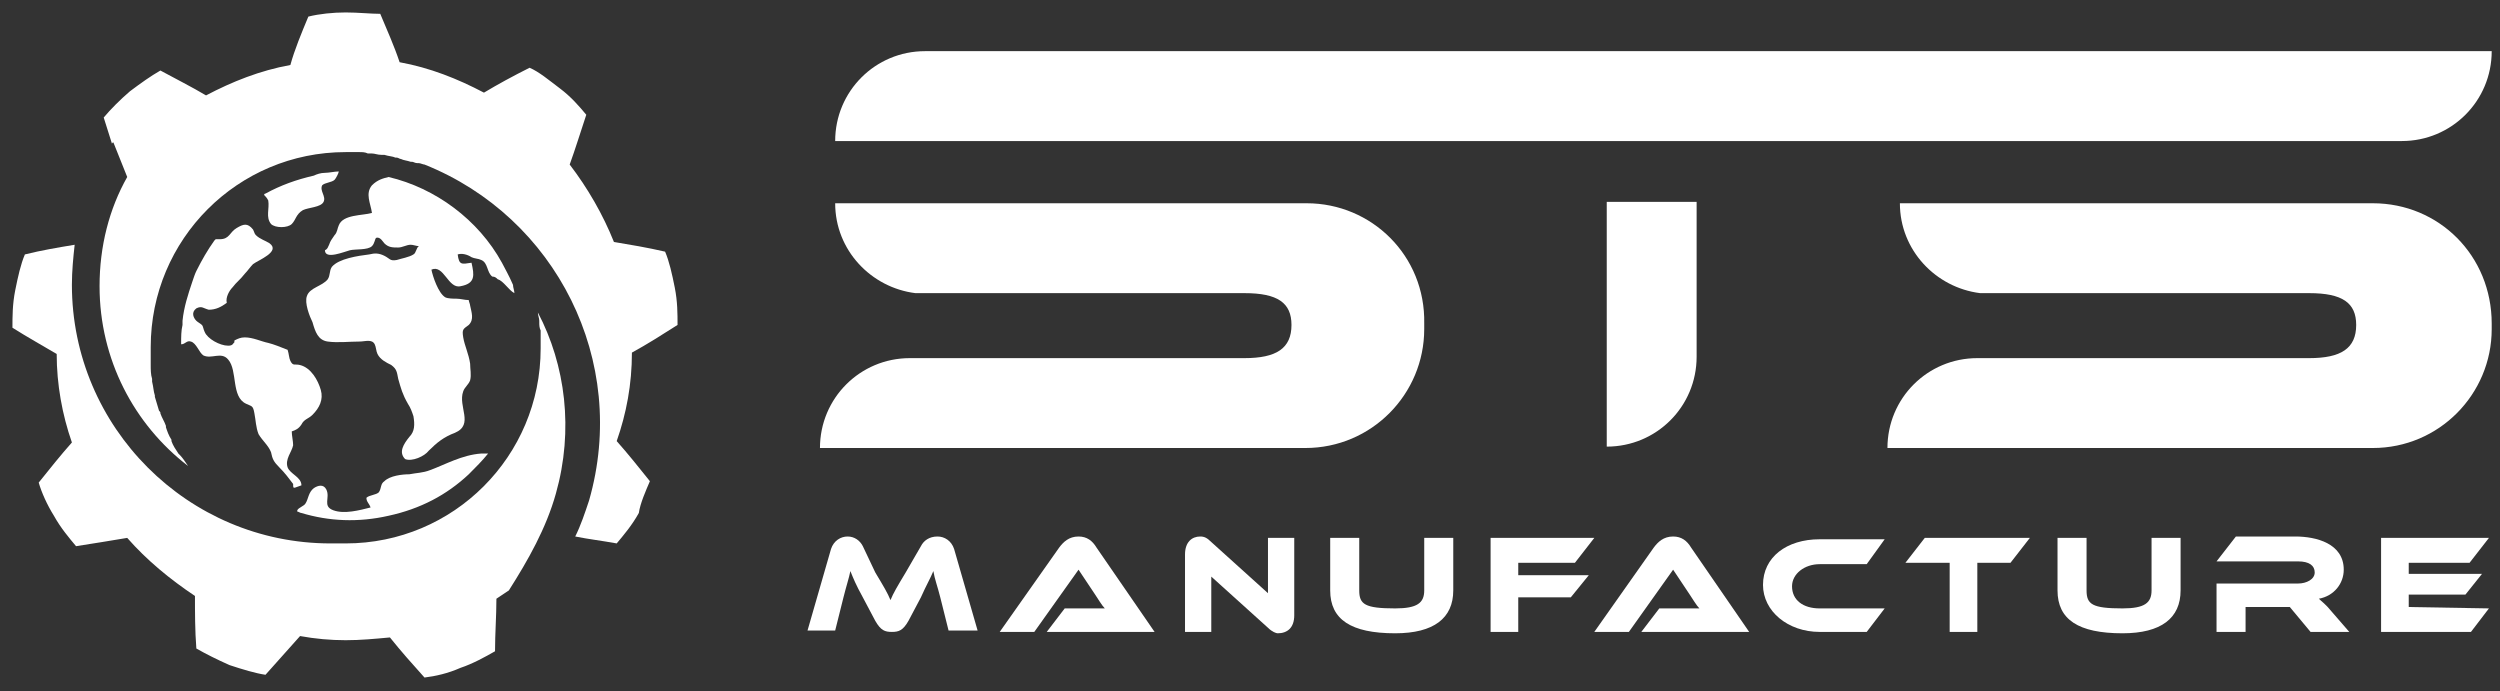 <?xml version="1.0" encoding="utf-8"?>
<!-- Generator: Adobe Illustrator 27.8.1, SVG Export Plug-In . SVG Version: 6.00 Build 0)  -->
<svg version="1.1" id="Vrstva_1" xmlns="http://www.w3.org/2000/svg" xmlns:xlink="http://www.w3.org/1999/xlink" x="0px" y="0px"
	 viewBox="0 0 180.8 50" style="enable-background:new 0 0 180.8 50;" xml:space="preserve">
<rect x="0" y="0" width="180.8" height="50" fill="#333333" stroke="none"/>
<style type="text/css">
	.st0{fill:#FFFFFF;}
</style>
<g>
	<path class="st0" d="M40.2,35.7c1.3-4.6,0.7-9.3-1.3-13.1l0,0c0,0.2,0.1,0.4,0.1,0.6c0,0,0,0,0,0.1c0,0.2,0,0.4,0.1,0.6
		c0,0.1,0,0.1,0,0.2c0,0.1,0,0.3,0,0.4c0,0.2,0,0.4,0,0.7c0,7.8-6.3,14.1-14.1,14.1c-0.2,0-0.3,0-0.5,0c-0.2,0-0.4,0-0.6,0
		c-10.3,0-18.7-8.4-18.7-18.7c0-1,0.1-2,0.2-2.9c-1.2,0.2-2.4,0.4-3.6,0.7C1.5,19.1,1.3,20,1.1,21s-0.2,1.9-0.2,2.7l0,0l0,0
		C2,24.4,3.1,25,4.1,25.6c0,2.2,0.4,4.4,1.1,6.4c-0.8,0.9-1.6,1.9-2.4,2.9c0.2,0.7,0.6,1.6,1.1,2.4c0.5,0.9,1.1,1.6,1.6,2.2l0,0l0,0
		c1.3-0.2,2.5-0.4,3.7-0.6c1.4,1.6,3.1,3,4.9,4.2c0,1.2,0,2.5,0.1,3.8c0.7,0.4,1.5,0.8,2.4,1.2c0.9,0.3,1.9,0.6,2.6,0.7l0,0l0,0
		c0.9-1,1.7-1.9,2.5-2.8c1.1,0.2,2.2,0.3,3.3,0.3s2.1-0.1,3.2-0.2c0.8,1,1.6,1.9,2.5,2.9c0.8-0.1,1.7-0.3,2.6-0.7
		c0.9-0.3,1.8-0.8,2.5-1.2l0,0l0,0c0-1.3,0.1-2.5,0.1-3.8c0.3-0.2,0.6-0.4,0.9-0.6C38.2,40.5,39.5,38.2,40.2,35.7"/>
	<path class="st0" d="M47,34.8c-0.8-1-1.6-2-2.4-2.9c0.7-2,1.1-4.1,1.1-6.4c1.1-0.6,2.2-1.3,3.3-2c0-0.8,0-1.7-0.2-2.7
		c-0.2-1-0.4-1.9-0.7-2.6l0,0l0,0c-1.3-0.3-2.5-0.5-3.7-0.7c-0.8-2-1.9-3.9-3.2-5.6c0.4-1.1,0.8-2.4,1.2-3.6
		c-0.5-0.6-1.1-1.3-1.9-1.9c-0.8-0.6-1.5-1.2-2.2-1.5l0,0l0,0c-1.2,0.6-2.3,1.2-3.3,1.8c-1.9-1-3.9-1.8-6.1-2.2
		c-0.4-1.2-0.9-2.3-1.4-3.5C26.8,1,25.9,0.9,25,0.9S23.1,1,22.3,1.2l0,0l0,0c-0.5,1.2-1,2.4-1.3,3.5c-2.2,0.4-4.2,1.2-6.1,2.2
		c-1-0.6-2.2-1.2-3.3-1.8C10.9,5.5,10.2,6,9.4,6.6C8.7,7.2,8,7.9,7.5,8.5l0,0l0,0c0.2,0.6,0.4,1.3,0.6,1.9c0,0,0-0.1,0.1-0.1l1,2.5
		c-1.3,2.3-2,5-2,7.9c0,5.3,2.5,10,6.4,13l0,0c-0.2-0.3-0.4-0.6-0.6-0.8l-0.1-0.1c-0.2-0.3-0.4-0.6-0.5-0.9v-0.1
		c-0.2-0.3-0.3-0.6-0.4-0.9v-0.1c-0.1-0.3-0.3-0.6-0.4-0.9c0-0.1,0-0.1-0.1-0.2c-0.1-0.3-0.2-0.7-0.3-1c0,0,0,0,0-0.1
		c-0.1-0.3-0.1-0.6-0.2-1c0-0.1,0-0.1,0-0.2c-0.1-0.3-0.1-0.7-0.1-1c0-0.1,0-0.1,0-0.2c0-0.4,0-0.7,0-1.1c0-7.8,6.3-14.1,14.1-14.1
		c0.3,0,0.6,0,0.8,0c0.1,0,0.2,0,0.2,0c0.2,0,0.4,0,0.6,0.1c0.1,0,0.2,0,0.3,0c0.2,0,0.4,0.1,0.7,0.1c0.1,0,0.1,0,0.2,0
		c0.3,0.1,0.6,0.1,0.8,0.2c0,0,0,0,0.1,0s0.2,0.1,0.3,0.1c0.2,0.1,0.4,0.1,0.7,0.2h0.1l0,0c0.1,0,0.2,0.1,0.4,0.1l0,0c0,0,0,0,0.1,0
		c0.1,0,0.3,0.1,0.4,0.1c9.5,3.8,14.8,14.2,11.9,24.3c-0.3,0.9-0.6,1.8-1,2.6c1,0.2,1.9,0.3,3,0.5c0.5-0.6,1.1-1.3,1.6-2.2
		C46.3,36.4,46.7,35.5,47,34.8L47,34.8L47,34.8"/>
	<path class="st0" d="M36.3,19c-1.7-3.1-4.8-5.4-8.2-6.2c-0.4,0.1-0.8,0.2-1.2,0.6c-0.5,0.6-0.1,1.3,0,2c-0.7,0.2-2.1,0.1-2.4,0.9
		c-0.1,0.2-0.1,0.5-0.3,0.7c-0.2,0.3-0.3,0.4-0.4,0.7c-0.1,0.2-0.1,0.3-0.3,0.4c0,0.7,1.4,0.1,1.8,0c0.4-0.1,1.3,0,1.6-0.3
		c0.2-0.2,0.2-0.5,0.3-0.6c0.3-0.1,0.5,0.3,0.6,0.4c0.3,0.3,0.6,0.3,1,0.3c0.3,0,0.6-0.2,0.9-0.2c0.2,0,0.4,0.1,0.6,0.1
		c-0.2,0.1-0.2,0.5-0.4,0.6c-0.3,0.2-0.9,0.3-1.2,0.4c-0.5,0.1-0.5-0.1-0.9-0.3s-0.7-0.2-1.1-0.1c-0.8,0.1-2.2,0.3-2.7,0.9
		c-0.2,0.3-0.1,0.6-0.3,0.9c-0.4,0.5-1.3,0.6-1.5,1.2c-0.2,0.5,0.2,1.5,0.4,1.9c0.2,0.7,0.4,1.3,1.1,1.4c0.7,0.1,1.6,0,2.3,0
		c0.4,0,0.9-0.2,1.1,0.2c0.1,0.2,0.1,0.5,0.2,0.7c0.2,0.4,0.6,0.6,1,0.8c0.4,0.3,0.4,0.5,0.5,1c0.2,0.7,0.3,1.1,0.7,1.8
		c0.2,0.3,0.3,0.6,0.4,0.9c0.1,0.6,0.1,1.1-0.3,1.5c-0.4,0.5-0.8,1.1-0.3,1.6c0.5,0.2,1.4-0.2,1.7-0.6c0.6-0.6,1.1-1,1.9-1.3
		c1.4-0.6,0.2-1.9,0.6-3c0.1-0.3,0.4-0.5,0.5-0.8c0.1-0.4,0-0.8,0-1.2c-0.1-0.7-0.4-1.3-0.5-1.9c-0.1-0.6,0-0.6,0.4-0.9
		c0.4-0.4,0.2-0.9,0.1-1.4c0-0.1-0.1-0.3-0.1-0.4c-0.3,0-0.6-0.1-0.9-0.1c-0.2,0-0.6,0-0.8-0.1c-0.5-0.3-0.9-1.5-1-2
		c0.9-0.4,1.2,1.4,2.1,1.2c1.1-0.2,1-0.8,0.8-1.7c-0.7,0.1-0.9,0.2-1-0.6c0.3-0.1,0.7,0,1,0.2c0.2,0.1,0.5,0.1,0.7,0.2
		c0.5,0.2,0.4,0.9,0.8,1.2c0.2,0,0.3,0.1,0.4,0.2c0.4,0.1,0.8,0.8,1.2,1c0-0.2-0.1-0.4-0.1-0.6C36.8,19.9,36.5,19.4,36.3,19"/>
	<path class="st0" d="M21.8,35.1c0-0.6-0.8-0.8-1-1.3c-0.2-0.6,0.3-1.1,0.4-1.6c0-0.3-0.1-0.7-0.1-1c0.3-0.1,0.5-0.2,0.7-0.5
		c0.2-0.4,0.5-0.4,0.8-0.7c0.5-0.5,0.8-1.1,0.6-1.8c-0.2-0.7-0.7-1.6-1.5-1.8c-0.4-0.1-0.5,0.1-0.7-0.3c-0.1-0.2-0.1-0.5-0.2-0.8
		c-0.5-0.2-1-0.4-1.4-0.5c-0.5-0.1-1.1-0.4-1.7-0.4c-0.3,0-0.5,0.1-0.7,0.2c-0.1,0,0,0.2-0.1,0.2C16.8,25,16.6,25,16.5,25
		c-0.6,0-1.5-0.5-1.7-1c-0.1-0.2-0.1-0.4-0.2-0.5c-0.1-0.1-0.3-0.2-0.4-0.3c-0.2-0.2-0.4-0.6,0-0.9c0.4-0.2,0.5,0,0.9,0.1
		c0.5,0,0.9-0.2,1.3-0.5c-0.1-0.4,0.2-0.9,0.4-1.1c0.3-0.4,0.6-0.6,0.9-1c0.2-0.2,0.4-0.5,0.6-0.7c0.4-0.3,2-0.9,1.2-1.5
		c-0.3-0.2-0.7-0.3-1-0.6c-0.1-0.1-0.1-0.2-0.2-0.4c-0.4-0.5-0.7-0.4-1.2-0.1s-0.5,0.8-1.2,0.8c-0.1,0-0.2,0-0.3,0l-0.1,0.1
		c-0.5,0.7-0.9,1.4-1.3,2.2c-0.1,0.2-0.2,0.5-0.3,0.8c-0.3,0.9-0.6,1.8-0.7,2.8c0,0.1,0,0.2,0,0.3c-0.1,0.4-0.1,0.9-0.1,1.3v0.1
		c0.3,0,0.4-0.3,0.7-0.2c0.4,0.1,0.6,0.8,0.9,1c0.6,0.3,1.3-0.3,1.8,0.3c0.7,0.8,0.2,2.7,1.3,3.2c0.4,0.2,0.5,0.1,0.6,0.7
		c0.1,0.5,0.1,1,0.3,1.5c0.3,0.5,0.7,0.8,0.9,1.3c0.1,0.5,0.2,0.7,0.6,1.1c0.4,0.4,0.7,0.8,1,1.2C21.2,35.4,21.2,35.3,21.8,35.1"/>
	<path class="st0" d="M19.6,16.2c0.3,0.3,1.2,0.3,1.5,0c0.3-0.3,0.3-0.7,0.8-1c0.4-0.2,1.3-0.2,1.5-0.6c0.2-0.4-0.3-0.8-0.1-1.2
		c0.2-0.2,0.7-0.2,0.9-0.4c0.1-0.1,0.3-0.5,0.3-0.6l0,0c-0.3,0-0.7,0.1-1,0.1c-0.3,0-0.6,0.1-0.8,0.2c-1.3,0.3-2.4,0.7-3.5,1.3
		c0,0-0.1,0-0.1,0.1c0.1,0.1,0.2,0.2,0.3,0.4C19.5,15.1,19.2,15.7,19.6,16.2"/>
	<path class="st0" d="M31.1,34c-0.5,0.2-1,0.2-1.5,0.3c-0.5,0-1.4,0.1-1.8,0.5c-0.3,0.2-0.2,0.5-0.4,0.8c-0.2,0.2-0.7,0.2-0.9,0.4
		c0,0.3,0.2,0.4,0.3,0.7c-0.8,0.2-1.9,0.5-2.7,0.2c-0.8-0.3-0.2-0.9-0.5-1.5c-0.2-0.4-0.6-0.3-0.9-0.1c-0.4,0.3-0.4,0.8-0.6,1.1
		c-0.1,0.2-0.5,0.3-0.6,0.5V37c0.1,0,0.2,0.1,0.3,0.1c2,0.6,4.1,0.7,6.3,0.2c2.3-0.5,4.2-1.5,5.8-3c0.5-0.5,1-1,1.4-1.5
		c-0.1,0-0.3,0-0.5,0C33.4,32.9,32.2,33.6,31.1,34"/>
</g>
<g>
	<path class="st0" d="M63.3,41.4c0.6,1,0.9,1.5,1.1,2c0.2-0.5,0.5-1,1.1-2l1.1-1.9c0.2-0.4,0.6-0.7,1.2-0.7c0.5,0,1,0.3,1.2,0.9
		l1.7,5.9h-2.1l-0.6-2.4c-0.2-0.8-0.4-1.3-0.5-1.9c-0.2,0.5-0.5,1-0.9,1.9l-0.9,1.7c-0.4,0.7-0.7,0.8-1.2,0.8
		c-0.5,0-0.8-0.1-1.2-0.8l-0.9-1.7c-0.5-0.9-0.7-1.4-0.9-1.9c-0.1,0.5-0.3,1.1-0.5,1.9l-0.6,2.4h-2l1.7-5.9c0.2-0.6,0.7-0.9,1.2-0.9
		s0.9,0.3,1.1,0.7L63.3,41.4z"/>
	<path class="st0" d="M75.7,45.7L77,44h1.7c0.4,0,0.9,0,1.2,0c-0.2-0.2-0.5-0.7-0.7-1L78,41.2l-3.2,4.5h-2.5l4.3-6.1
		c0.3-0.4,0.7-0.8,1.4-0.8c0.6,0,1,0.3,1.3,0.8l4.2,6.1H75.7z"/>
	<path class="st0" d="M91.7,45.4l-4.1-3.7v4h-1.9v-5.6c0-0.9,0.5-1.3,1.1-1.3c0.3,0,0.5,0.1,0.8,0.4l4.1,3.7v-4h1.9v5.6
		c0,0.9-0.5,1.3-1.2,1.3C92.3,45.8,92,45.7,91.7,45.4z"/>
	<path class="st0" d="M105.1,42.7c0,2-1.4,3.1-4.2,3.1c-3.2,0-4.7-1-4.7-3.1v-3.8h2.1v3.8c0,1,0.4,1.3,2.6,1.3
		c1.6,0,2.1-0.4,2.1-1.3v-3.8h2.1V42.7z"/>
	<path class="st0" d="M115.3,38.9l-1.4,1.8h-4.1v0.9h5.1l-1.3,1.6h-3.8v2.5h-2v-6.8H115.3z"/>
	<path class="st0" d="M118.7,45.7L120,44h1.7c0.4,0,0.9,0,1.2,0c-0.2-0.2-0.5-0.7-0.7-1l-1.2-1.8l-3.2,4.5h-2.5l4.3-6.1
		c0.3-0.4,0.7-0.8,1.4-0.8c0.6,0,1,0.3,1.3,0.8l4.2,6.1H118.7z"/>
	<path class="st0" d="M136.3,44l-1.3,1.7h-3.4c-2.3,0-4.1-1.5-4.1-3.4c0-2,1.7-3.3,4.1-3.3h4.7l-1.3,1.8h-3.4c-1.1,0-2,0.7-2,1.6
		c0,1,0.8,1.6,2,1.6C131.6,44,136.3,44,136.3,44z"/>
	<path class="st0" d="M146.8,38.9l-1.4,1.8h-2.4v5H141v-5h-3.2l1.4-1.8H146.8z"/>
	<path class="st0" d="M157.7,42.7c0,2-1.4,3.1-4.2,3.1c-3.2,0-4.7-1-4.7-3.1v-3.8h2.1v3.8c0,1,0.4,1.3,2.6,1.3
		c1.6,0,2.1-0.4,2.1-1.3v-3.8h2.1L157.7,42.7L157.7,42.7z"/>
	<path class="st0" d="M169.9,45.7h-2.8l-1.5-1.8h-3.2v1.8h-2.1v-3.5h5.9c0.6,0,1.2-0.3,1.2-0.8c0-0.5-0.4-0.8-1.2-0.8h-5.9l1.4-1.8
		h4.3c1.5,0,3.5,0.5,3.5,2.4c0,1-0.7,1.9-1.8,2.1c0.2,0.2,0.5,0.4,0.9,0.9L169.9,45.7z"/>
	<path class="st0" d="M180,44l-1.3,1.7h-6.5v-6.8h7.8l-1.4,1.8h-4.4v0.8h5.3l-1.2,1.5h-4.1v0.9L180,44L180,44z"/>
</g>
<g>
	<path class="st0" d="M116.2,32.3c3.6,0,6.5-2.9,6.5-6.5V14.6h-6.5V32.3z"/>
	<path class="st0" d="M173.7,10.2H60.4l0,0c0-3.6,2.9-6.5,6.5-6.5h113.3l0,0C180.2,7.3,177.3,10.2,173.7,10.2z"/>
	<path class="st0" d="M94.5,14.7h-5h-0.1H60.4c0,3.4,2.6,6.1,5.8,6.5h23.8l0,0c2.4,0,3.4,0.7,3.4,2.3c0,1.7-1.1,2.4-3.4,2.4l0,0
		h-0.6l0,0H65.8c-3.6,0-6.5,2.9-6.5,6.5h30l0,0h5.1c4.8,0,8.6-3.9,8.6-8.6v-0.4C103.1,18.5,99.2,14.7,94.5,14.7z"/>
	<path class="st0" d="M171.6,14.7h-5h-0.1h-29.1c0,3.4,2.6,6.1,5.8,6.5H167l0,0c2.4,0,3.4,0.7,3.4,2.3c0,1.7-1.1,2.4-3.4,2.4l0,0
		h-0.5l0,0H143c-3.6,0-6.5,2.9-6.5,6.5h30l0,0h5.1c4.8,0,8.6-3.9,8.6-8.6v-0.4C180.2,18.5,176.4,14.7,171.6,14.7z"/>
</g>
</svg>
